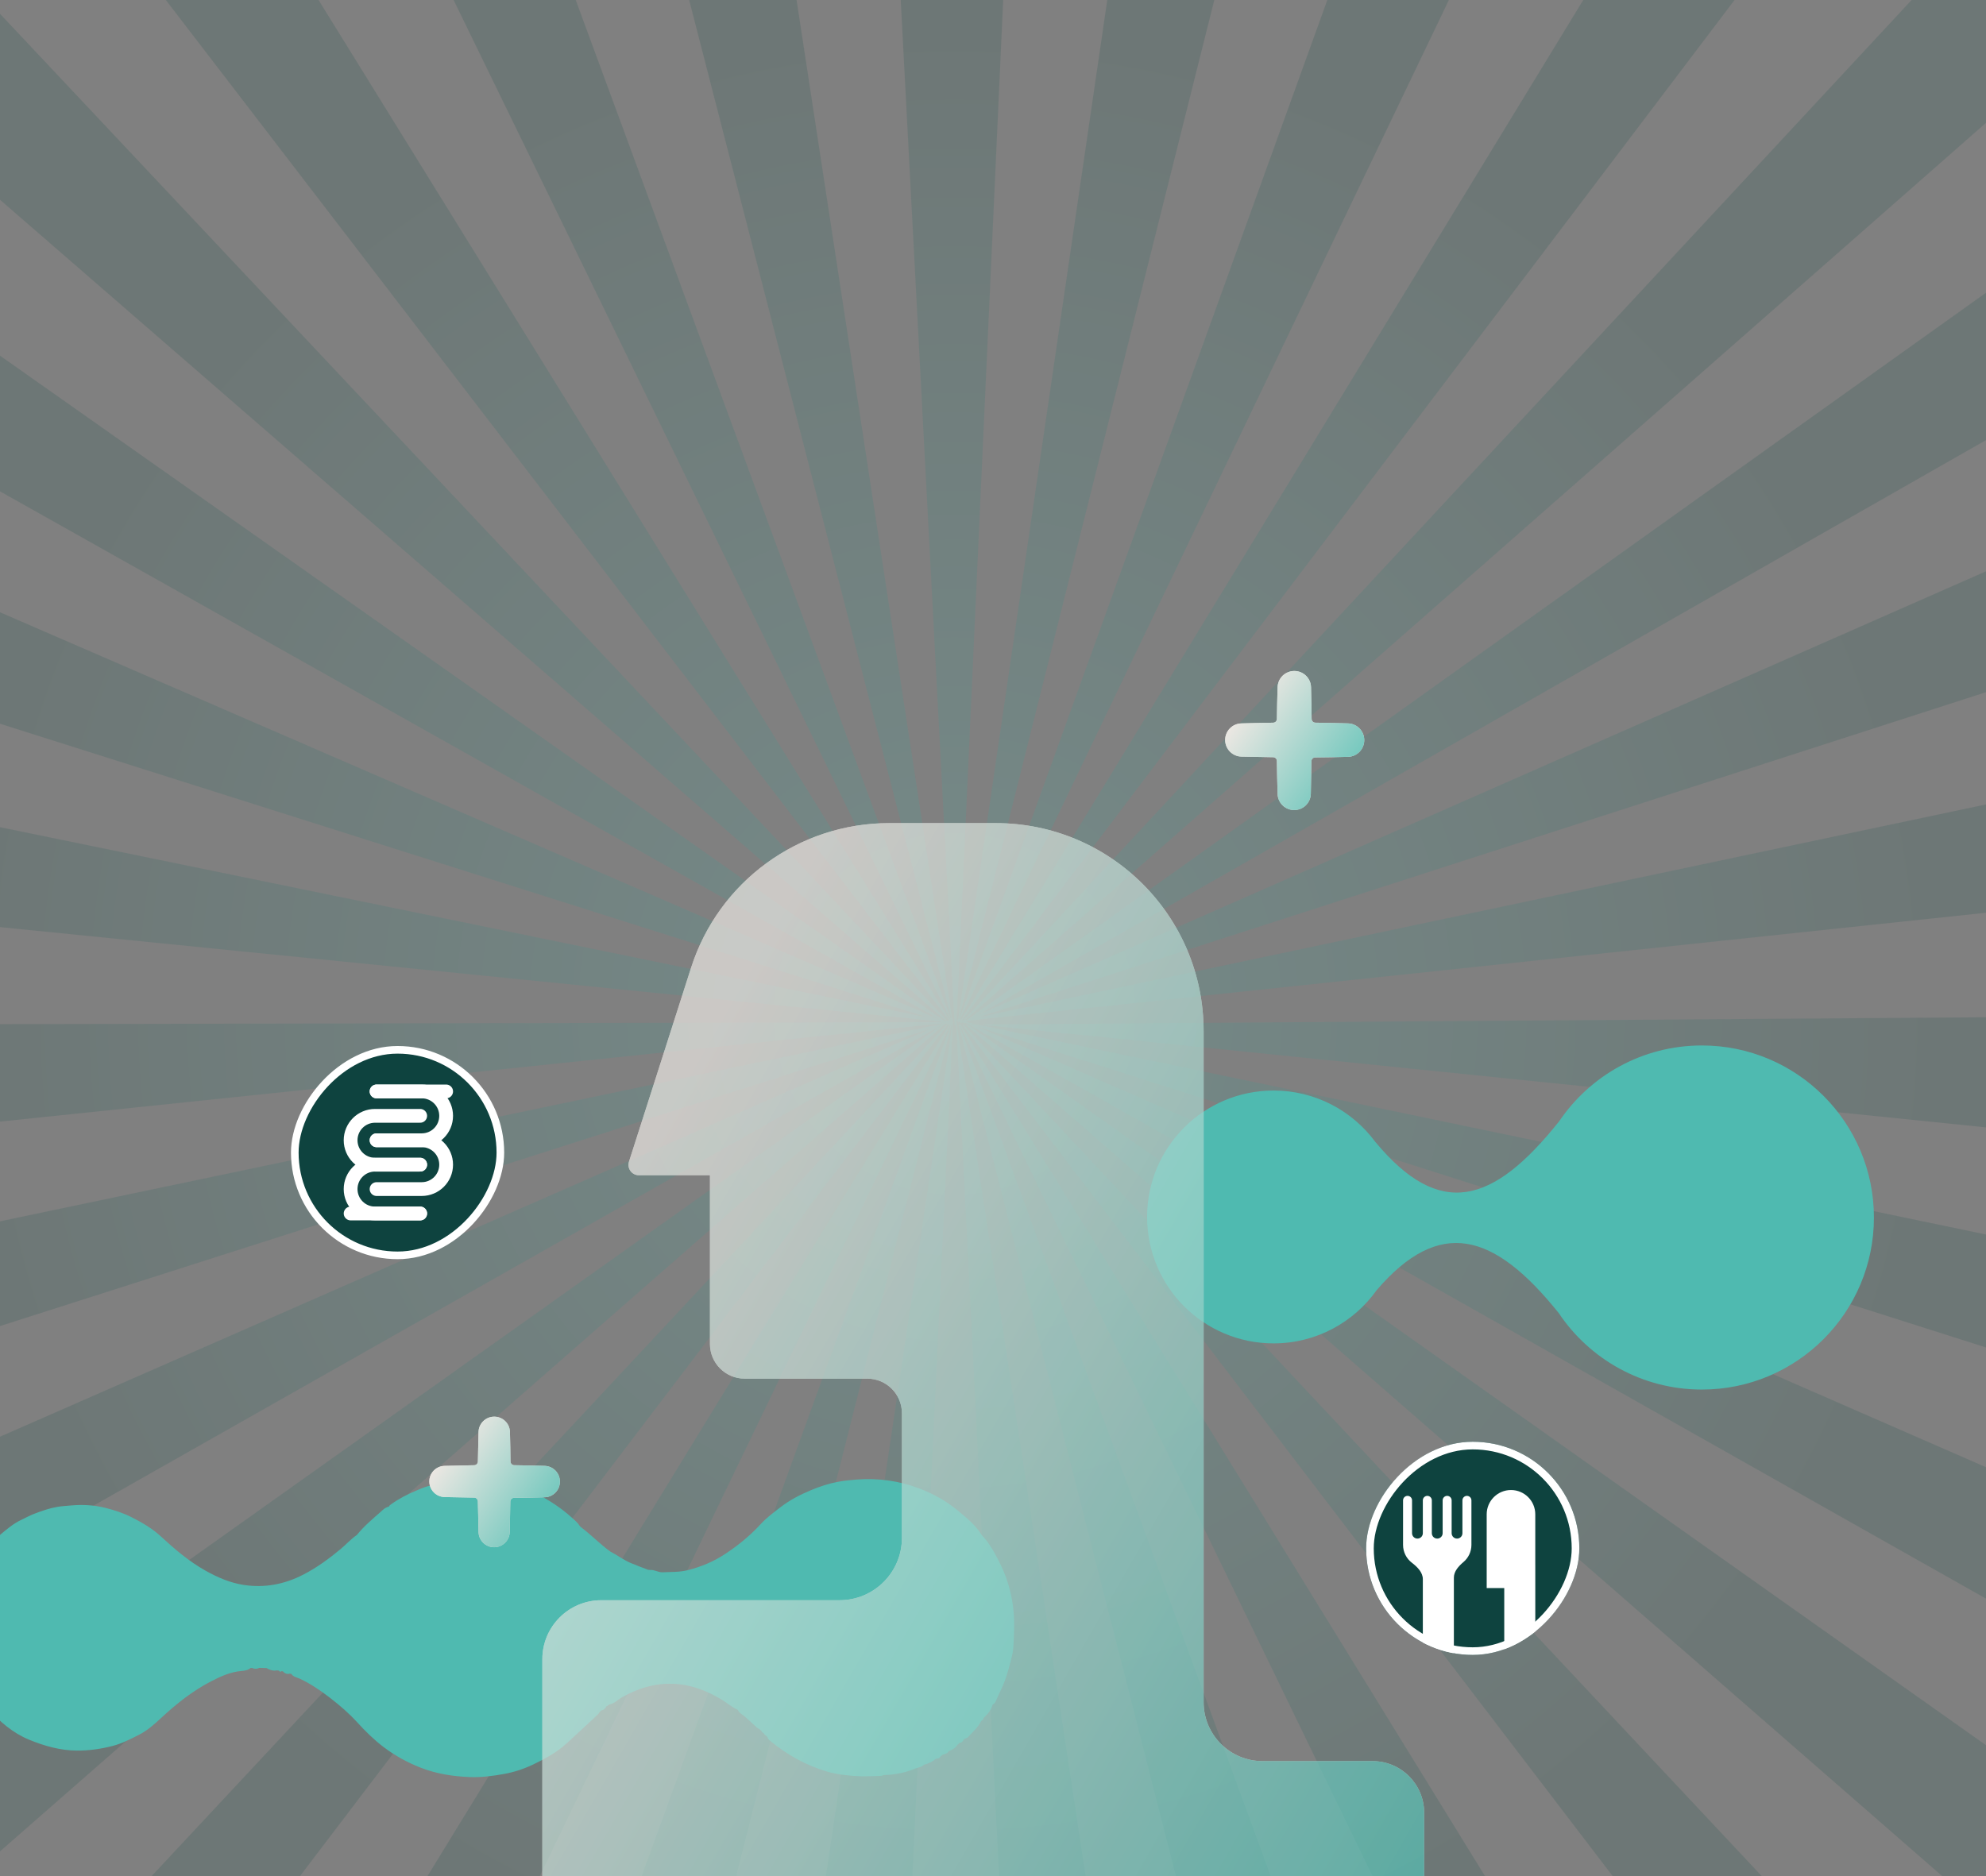 <svg width="509" height="481" viewBox="0 0 509 481" fill="none" xmlns="http://www.w3.org/2000/svg">
<rect x="0" y="0" width="509" height="481" fill="#808080" stroke="none"/>
<g clip-path="url(#clip0_3294_58752)">
<g opacity="0.2">
<path d="M246.12 262.562L246.021 262.647H246.333L246.205 262.718L429.564 560.438H390.312L246.05 262.803L245.937 262.874L354.725 560.438H321.653L245.781 262.973L245.583 263.071L245.767 262.944L245.753 262.888L245.555 263.058L245.753 262.859L245.696 262.661L245.852 262.647L245.88 262.704L245.979 262.647L245.965 262.619L246.078 262.506L246.12 262.562ZM242.837 261.755L243.219 261.486L11.032 -41H56.281L243.36 261.401L243.53 261.274L96.283 -41H132.465L243.672 261.161L243.827 261.048L166.073 -41H197.899L244.025 261.118L244.054 261.26L244.124 261.231L244.054 261.274L244.082 261.443L244.237 261.189L244.096 261.5V261.585L244.237 261.203L244.11 261.685L244.139 261.882H244.181L244.279 261.203L244.251 261.854H244.308L244.237 262.038H244.336L244.223 262.18H244.209V262.434L244.274 262.818L244.279 262.83L244.275 262.822L244.279 262.844L244.271 262.814L244.209 262.688V262.773L244.251 262.844L244.209 262.787L230.064 560.422H199.865L244.011 263.028L243.812 262.858L243.784 262.985L243.969 263.113L243.784 263L168.577 560.437H135.591L243.629 262.915L243.459 262.815L100.031 560.437H60.836L243.29 262.731L242.95 262.547L16.421 560.437H-35.349L242.78 262.448L242.667 262.377V262.363L242.158 262.533L-56 523.632V474.167L241.38 262.773L-56 431.266V392.849L238.438 263.735L-56 357.826V324.826L241.253 262.49L241.648 262.32L-56 293.354V262.646L241.648 262.052L241.055 261.868L-56 232.037V200.551L237.985 260.893L-56 167.791V132.67L241.168 261.528L-56 94.478V51.705L241.974 261.698L242.639 261.84L-56 2.594V-36.46C-54.501 -37.987 -53.002 -39.501 -51.488 -41H-41.884L242.837 261.755ZM245.16 262.066L245.245 262.66L290.253 560.437H260.04L245.117 262.83L244.679 262.815L228.695 -41H258.979L245.16 262.066ZM526.062 560.437H474.037L246.617 262.646H246.886L526.062 560.437ZM545.435 473.165V522.502L247.531 262.647L247.984 262.634L545.435 473.165ZM245.791 261.104L245.904 261.175L354.988 -41H391.001L246.06 261.26L246.385 261.401L430.776 -41H475.602L246.555 261.472L246.852 261.585H246.923L528.021 -41H541.077C542.548 -39.543 543.991 -38.072 545.434 -36.601V-0.532L247.305 261.5L248.012 261.331L545.42 49.046V92.046L250.699 260.156L545.42 130.421V165.684L250.643 260.808L545.42 198.514V230.113L248.082 261.656L247.587 261.938L247.87 262.066L250.331 262.575L248.648 262.405L249.186 262.632H250.586L545.434 324.049V357.006L250.232 263.085L545.434 392.028V430.332L545.392 430.347L248.337 262.646H248.775L247.248 262.165L247.432 262.292L247.021 262.25L246.767 262.222L246.895 262.123L246.81 262.038L246.526 262.18H246.413L246.47 262.236L246.356 262.335L246.286 262.25L246.343 262.193L246.271 262.222L246.173 262.137H246.201L246.116 262.023L246.031 262.123H245.918L246.031 261.925L245.989 261.868L245.706 261.953L245.805 262.108L245.636 262.052V262.123L245.564 262.265V262.095H245.536L245.466 262.066L245.494 261.91L245.211 261.938L245.494 261.882L245.338 261.528H245.395L245.268 261.203L245.353 261.331L245.31 261.189L245.536 261.557L245.579 261.288L245.438 261.104L245.593 261.26L245.621 261.076L245.551 261.033L245.636 261.062V260.977L289.781 -41H321.494L245.791 261.104ZM545.436 292.72L250.828 262.619L545.436 260.512V292.72ZM244.209 262.646L244.268 262.8L244.209 262.575V262.646Z" fill="url(#paint0_radial_3294_58752)"/>
</g>
<path d="M122.747 379.405C123.305 379.418 123.864 379.431 124.422 379.439C126.377 379.303 128.341 379.653 130.143 380.198C132.432 380.893 134.734 381.613 136.943 382.662C140.497 384.35 143.709 386.468 146.62 389.089C147.348 389.742 148.126 390.377 148.642 391.246C148.719 391.314 148.79 391.387 148.867 391.455C151.482 393.412 153.745 395.794 156.39 397.708L156.398 397.717C158.18 398.62 159.771 399.873 161.615 400.653C163.096 401.28 164.607 401.83 166.109 402.409C166.316 402.427 166.524 402.444 166.731 402.461C167.806 402.392 168.724 403.1 169.82 403.045C171.986 402.934 174.119 403.045 176.298 402.495C179.692 401.638 182.844 400.321 185.734 398.428C189.102 396.225 192.229 393.684 194.962 390.696C196.502 389.013 198.326 387.687 200.112 386.31C202.443 384.516 205.033 383.182 207.732 382.044C210 381.089 212.327 380.313 214.748 379.857C216.339 379.559 217.942 379.393 219.559 379.273C225.085 378.86 230.458 379.589 235.612 381.566C239.086 382.9 242.374 384.669 245.285 387.069C247.629 389.004 250.007 390.897 251.632 393.544L251.704 393.616C252.004 393.957 252.322 394.285 252.605 394.639C254.234 396.698 255.44 399.008 256.574 401.365C258.106 404.541 259.066 407.917 259.574 411.382C260.001 414.323 259.972 417.324 259.819 420.295C259.743 421.774 259.697 423.27 259.316 424.719C258.8 426.697 258.322 428.67 257.623 430.61C256.951 432.481 255.99 434.199 255.237 436.019C255.085 436.381 254.81 436.756 254.416 436.961L254.382 436.995C254.039 438.286 253.269 439.292 252.3 440.17C252.224 440.247 252.148 440.328 252.068 440.405C252.034 440.682 251.928 440.912 251.64 441.01C251.564 441.087 251.492 441.159 251.416 441.236C250.646 442.894 249.216 444.011 248.044 445.336C247.853 445.549 247.481 445.6 247.193 445.724C247.117 445.797 247.041 445.869 246.965 445.941C246.783 446.436 246.436 446.721 245.915 446.781C245.695 446.994 245.48 447.203 245.26 447.416C244.743 448.175 243.986 448.588 243.157 448.887L243.135 448.908C242.839 449.509 242.251 449.616 241.688 449.769C241.481 449.923 241.269 450.072 241.058 450.225C240.889 450.613 240.592 450.805 240.174 450.805C240.047 450.83 239.92 450.852 239.793 450.877C239.099 451.521 238.261 451.909 237.381 452.22C237.195 452.267 237.013 452.314 236.827 452.361C236.213 453.026 235.312 453.047 234.55 453.367C232.409 454.257 230.162 454.769 227.852 454.956C227.361 454.978 226.875 454.999 226.384 455.025C226.121 455.246 225.796 455.242 225.483 455.251C223.346 455.306 221.209 455.434 219.068 455.263C216.787 455.08 214.498 454.858 212.306 454.228C206.729 452.629 201.741 449.871 197.273 446.155C196.989 445.916 196.756 445.677 196.71 445.298C196.566 445.153 196.422 445.012 196.282 444.867C196.075 444.803 195.94 444.667 195.876 444.458C195.8 444.381 195.724 444.305 195.648 444.228C195.44 444.164 195.305 444.028 195.242 443.819C195.026 443.606 194.81 443.393 194.594 443.179C194.34 443.145 194.163 442.988 193.972 442.826C192.652 441.692 191.476 440.392 190.041 439.382C189.656 439.109 189.263 438.781 189.089 438.29C189.03 438.278 188.979 438.256 188.928 438.222C187.57 437.613 186.462 436.611 185.205 435.835C181.172 433.355 176.882 431.714 172.109 431.615C167.56 431.522 163.393 432.847 159.445 435.072C158.353 435.686 157.473 436.692 156.178 436.939C155.92 437.105 155.658 437.272 155.4 437.438C155.116 437.979 154.731 438.388 154.084 438.457C153.944 438.597 153.8 438.734 153.661 438.874C153.525 439.079 153.424 439.318 153.25 439.48C150.644 441.905 148.029 444.322 145.418 446.743C142.833 449.142 139.769 450.822 136.647 452.318C134.294 453.443 131.785 454.279 129.166 454.748C126.246 455.276 123.297 455.664 120.365 455.54C116.125 455.366 111.944 454.739 107.904 453.17C104.455 451.828 101.269 450.076 98.353 447.877C95.882 446.014 93.653 443.81 91.558 441.513C89.434 439.177 87.052 437.135 84.568 435.217C82.148 433.35 79.622 431.633 76.833 430.324C76.097 429.979 75.166 429.889 74.663 429.096C74.54 429.075 74.421 429.054 74.299 429.032C73.6 429.203 73.008 429.032 72.543 428.461C72.42 428.436 72.302 428.406 72.179 428.38C71.891 428.649 71.667 428.538 71.476 428.252C71.286 428.231 71.1 428.214 70.914 428.193C69.962 428.385 69.115 428.078 68.311 427.605C67.698 427.583 67.084 427.566 66.471 427.545C65.836 427.865 65.201 427.865 64.562 427.558C64.44 427.57 64.321 427.583 64.199 427.596C63.551 428.163 62.709 428.274 61.943 428.338C59.1 428.572 56.553 429.732 54.099 431.002C49.347 433.461 45.183 436.782 41.265 440.426C39.535 442.037 37.736 443.631 35.633 444.697C33.425 445.818 31.22 446.964 28.757 447.591C25.762 448.358 22.728 448.776 19.681 448.755C15.433 448.721 11.388 447.582 7.44 445.954C3.234 444.219 -0.07 441.304 -3.024 438.047C-6.866 433.815 -9.155 428.721 -10.234 423.031C-11.055 418.692 -10.873 414.395 -9.972 410.171C-9.32 407.124 -8.199 404.149 -6.587 401.442C-4.767 398.386 -2.558 395.611 0.167 393.331C1.829 391.937 3.505 390.517 5.502 389.584C6.611 389.068 7.686 388.463 8.824 388.032C10.724 387.312 12.649 386.634 14.659 386.285C15.801 386.089 16.965 386.029 18.12 385.923C21.124 385.65 24.133 385.803 27.035 386.541C29.299 387.116 31.533 387.828 33.67 388.906C36.352 390.266 38.942 391.741 41.147 393.778C44.756 397.107 48.462 400.283 52.77 402.687C55.825 404.392 59.028 405.764 62.481 406.293C67.838 407.111 72.936 406.126 77.76 403.633C81.217 401.847 84.323 399.571 87.314 397.081C88.719 395.909 89.942 394.528 91.457 393.488L91.461 393.488C93.208 391.31 95.332 389.52 97.41 387.691C98.079 387.103 98.722 386.396 99.674 386.212C99.779 385.931 100.012 385.778 100.241 385.611C102.238 384.175 104.409 383.067 106.664 382.116C108.107 381.507 109.533 380.846 111.124 380.739C111.259 380.718 111.39 380.697 111.526 380.68C111.885 380.326 112.291 380.079 112.82 380.109C113.167 380.092 113.51 380.075 113.857 380.053C115.304 379.58 116.768 379.239 118.308 379.435C118.655 379.427 119.006 379.414 119.353 379.405C120.483 379.103 121.609 379.103 122.738 379.405L122.747 379.405ZM250.375 393.872C250.375 393.872 250.384 393.834 250.388 393.816C250.388 393.834 250.375 393.855 250.375 393.872Z" fill="#4FBAB0"/>
<path d="M436.174 268C460.531 268 480.276 287.746 480.276 312.104C480.276 336.461 460.531 356.206 436.174 356.206C420.88 356.206 407.406 348.421 399.495 336.599C382.85 315.844 368.93 312.009 352.855 330.694C346.984 338.969 337.327 344.37 326.408 344.37C308.51 344.37 294 329.86 294 311.962C294 294.063 308.51 279.554 326.408 279.554C337.09 279.554 346.564 284.723 352.468 292.695C368.96 312.572 382.591 308.809 399.638 287.392C407.568 275.69 420.973 268 436.174 268Z" fill="#4FBAB0"/>
<g opacity="0.7">
<path d="M139 425.311V458.457V488H365V464.678C365 457.374 359.079 451.453 351.776 451.453H323.582C315.242 451.453 308.481 444.692 308.481 436.352V264.297C308.481 234.862 284.619 211 255.184 211H227.885C204.71 211 184.191 225.976 177.125 248.047L161.201 297.79C160.65 299.509 161.933 301.267 163.739 301.267H181.956V344.521C181.956 349.427 185.933 353.404 190.839 353.404H222.277C227.183 353.404 231.16 357.381 231.16 362.287V394.221C231.16 403.052 224.002 410.21 215.171 410.21H154.101C145.761 410.21 139 416.971 139 425.311Z" fill="#D9D9D9"/>
<path d="M139 425.311V458.457V488H365V464.678C365 457.374 359.079 451.453 351.776 451.453H323.582C315.242 451.453 308.481 444.692 308.481 436.352V264.297C308.481 234.862 284.619 211 255.184 211H227.885C204.71 211 184.191 225.976 177.125 248.047L161.201 297.79C160.65 299.509 161.933 301.267 163.739 301.267H181.956V344.521C181.956 349.427 185.933 353.404 190.839 353.404H222.277C227.183 353.404 231.16 357.381 231.16 362.287V394.221C231.16 403.052 224.002 410.21 215.171 410.21H154.101C145.761 410.21 139 416.971 139 425.311Z" fill="url(#paint1_linear_3294_58752)"/>
</g>
<rect x="-0.977" y="0.977" width="52.688" height="52.688" rx="26.344" transform="matrix(-1 0 0 1 127.265 268.14)" fill="#11544F"/>
<rect x="-0.977" y="0.977" width="52.688" height="52.688" rx="26.344" transform="matrix(-1 0 0 1 127.265 268.14)" fill="black" fill-opacity="0.2"/>
<rect x="-0.977" y="0.977" width="52.688" height="52.688" rx="26.344" transform="matrix(-1 0 0 1 127.265 268.14)" stroke="white" stroke-width="1.954"/>
<path d="M107.691 311.07H96.117C92.661 311.07 89.859 308.268 89.859 304.812V304.812C89.859 301.356 92.661 298.555 96.117 298.555H107.691" stroke="white" stroke-width="3.533" stroke-linecap="round"/>
<path d="M107.691 298.555H96.117C92.661 298.555 89.859 295.754 89.859 292.298V292.298C89.859 288.842 92.661 286.04 96.117 286.04H107.691" stroke="white" stroke-width="3.533" stroke-linecap="round"/>
<path d="M96.512 304.813H108.086C111.542 304.813 114.344 302.012 114.344 298.556V298.556C114.344 295.1 111.542 292.298 108.086 292.298H96.512" stroke="white" stroke-width="3.533" stroke-linecap="round"/>
<path d="M96.512 292.299H108.086C111.542 292.299 114.344 289.497 114.344 286.041V286.041C114.344 282.585 111.542 279.783 108.086 279.783H96.512" stroke="white" stroke-width="3.533" stroke-linecap="round"/>
<path d="M114.344 279.783H96.512" stroke="white" stroke-width="3.533" stroke-linecap="round"/>
<path d="M107.695 311.07H89.864" stroke="white" stroke-width="3.533" stroke-linecap="round"/>
<g clip-path="url(#clip1_3294_58752)">
<rect width="54.642" height="54.642" rx="27.321" transform="matrix(-1 0 0 1 404.773 369.589)" fill="#11544F"/>
<rect width="54.642" height="54.642" rx="27.321" transform="matrix(-1 0 0 1 404.773 369.589)" fill="black" fill-opacity="0.2"/>
<path d="M381.031 388.186C381.031 384.747 383.819 381.96 387.257 381.96C390.695 381.96 393.482 384.747 393.482 388.186L393.482 401.212L393.486 401.212L393.486 426.345L385.531 426.345L385.531 407.093L381.031 407.093L381.031 388.186Z" fill="white"/>
<path d="M359.594 384.609C359.594 383.973 360.11 383.457 360.747 383.457C361.384 383.457 361.899 383.973 361.899 384.609L361.899 393.028C361.899 393.791 362.518 394.41 363.282 394.41C364.045 394.41 364.664 393.791 364.664 393.028L364.664 384.609C364.664 383.973 365.181 383.457 365.817 383.457C366.454 383.457 366.97 383.973 366.97 384.609L366.97 393.024C366.97 393.79 367.59 394.41 368.356 394.41C369.122 394.41 369.742 393.79 369.742 393.024L369.742 384.609C369.742 383.973 370.259 383.457 370.896 383.457C371.532 383.457 372.048 383.973 372.048 384.609L372.048 393.028C372.048 393.791 372.667 394.41 373.43 394.41C374.194 394.41 374.812 393.791 374.812 393.028L374.812 384.609C374.813 383.973 375.329 383.457 375.966 383.457C376.602 383.457 377.118 383.973 377.118 384.609L377.118 394.87C377.118 394.87 377.118 394.87 377.118 394.87C377.117 394.87 377.117 394.87 377.117 394.871L377.117 396.023C377.117 397.788 376.324 399.367 375.074 400.424C373.839 401.47 372.619 402.797 372.619 404.416L372.619 422.886C372.619 424.796 371.071 426.345 369.161 426.345L368.123 426.345C366.213 426.345 364.664 424.796 364.664 422.886L364.664 404.813C364.664 403.063 363.246 401.666 361.856 400.601C360.481 399.548 359.594 397.89 359.594 396.023L359.594 384.609Z" fill="white"/>
</g>
<rect x="-0.977" y="0.977" width="52.688" height="52.688" rx="26.344" transform="matrix(-1 0 0 1 402.819 369.589)" stroke="white" stroke-width="1.954"/>
<path d="M331.729 172C334.04 172 335.941 173.831 336.01 176.142C336.096 179.07 336.142 181.742 336.163 184.301C336.168 184.824 336.589 185.247 337.111 185.254C339.744 185.288 342.486 185.348 345.496 185.437C347.814 185.505 349.654 187.409 349.654 189.728C349.654 192.04 347.824 193.94 345.513 194.009C342.474 194.099 339.713 194.145 337.066 194.165C336.544 194.169 336.121 194.588 336.113 195.11C336.072 197.738 336.017 200.472 335.955 203.474C335.907 205.794 334.012 207.654 331.691 207.654C329.394 207.654 327.507 205.829 327.44 203.532C327.352 200.486 327.291 197.715 327.256 195.055C327.249 194.536 326.831 194.116 326.312 194.108C323.755 194.068 321.094 194.015 318.181 193.954C315.861 193.906 314 192.011 314 189.69C314 187.393 315.825 185.506 318.122 185.439C321.058 185.354 323.739 185.295 326.311 185.259C326.831 185.252 327.251 184.832 327.258 184.312C327.293 181.75 327.352 179.081 327.438 176.158C327.506 173.841 329.41 172 331.729 172Z" fill="#D9D9D9"/>
<path d="M331.729 172C334.04 172 335.941 173.831 336.01 176.142C336.096 179.07 336.142 181.742 336.163 184.301C336.168 184.824 336.589 185.247 337.111 185.254C339.744 185.288 342.486 185.348 345.496 185.437C347.814 185.505 349.654 187.409 349.654 189.728C349.654 192.04 347.824 193.94 345.513 194.009C342.474 194.099 339.713 194.145 337.066 194.165C336.544 194.169 336.121 194.588 336.113 195.11C336.072 197.738 336.017 200.472 335.955 203.474C335.907 205.794 334.012 207.654 331.691 207.654C329.394 207.654 327.507 205.829 327.44 203.532C327.352 200.486 327.291 197.715 327.256 195.055C327.249 194.536 326.831 194.116 326.312 194.108C323.755 194.068 321.094 194.015 318.181 193.954C315.861 193.906 314 192.011 314 189.69C314 187.393 315.825 185.506 318.122 185.439C321.058 185.354 323.739 185.295 326.311 185.259C326.831 185.252 327.251 184.832 327.258 184.312C327.293 181.75 327.352 179.081 327.438 176.158C327.506 173.841 329.41 172 331.729 172Z" fill="url(#paint2_linear_3294_58752)"/>
<path d="M126.675 363.155C128.845 363.155 130.63 364.874 130.694 367.043C130.775 369.771 130.818 372.26 130.838 374.646C130.842 375.168 131.263 375.591 131.786 375.598C134.239 375.631 136.794 375.686 139.598 375.769C141.774 375.832 143.502 377.62 143.502 379.797C143.502 381.967 141.784 383.752 139.614 383.816C136.784 383.9 134.21 383.944 131.742 383.963C131.221 383.967 130.798 384.386 130.79 384.907C130.752 387.357 130.701 389.906 130.643 392.702C130.597 394.88 128.819 396.626 126.641 396.626C124.483 396.626 122.712 394.913 122.649 392.757C122.567 389.919 122.51 387.336 122.476 384.855C122.469 384.336 122.051 383.917 121.532 383.909C119.149 383.871 116.668 383.821 113.955 383.765C111.777 383.719 110.031 381.941 110.031 379.763C110.031 377.605 111.744 375.834 113.9 375.771C116.635 375.692 119.134 375.637 121.532 375.603C122.052 375.596 122.472 375.176 122.479 374.656C122.512 372.269 122.567 369.781 122.646 367.06C122.71 364.884 124.498 363.155 126.675 363.155Z" fill="#D9D9D9"/>
<path d="M126.675 363.155C128.845 363.155 130.63 364.874 130.694 367.043C130.775 369.771 130.818 372.26 130.838 374.646C130.842 375.168 131.263 375.591 131.786 375.598C134.239 375.631 136.794 375.686 139.598 375.769C141.774 375.832 143.502 377.62 143.502 379.797C143.502 381.967 141.784 383.752 139.614 383.816C136.784 383.9 134.21 383.944 131.742 383.963C131.221 383.967 130.798 384.386 130.79 384.907C130.752 387.357 130.701 389.906 130.643 392.702C130.597 394.88 128.819 396.626 126.641 396.626C124.483 396.626 122.712 394.913 122.649 392.757C122.567 389.919 122.51 387.336 122.476 384.855C122.469 384.336 122.051 383.917 121.532 383.909C119.149 383.871 116.668 383.821 113.955 383.765C111.777 383.719 110.031 381.941 110.031 379.763C110.031 377.605 111.744 375.834 113.9 375.771C116.635 375.692 119.134 375.637 121.532 375.603C122.052 375.596 122.472 375.176 122.479 374.656C122.512 372.269 122.567 369.781 122.646 367.06C122.71 364.884 124.498 363.155 126.675 363.155Z" fill="url(#paint3_linear_3294_58752)"/>
</g>
<defs>
<radialGradient id="paint0_radial_3294_58752" cx="0" cy="0" r="1" gradientUnits="userSpaceOnUse" gradientTransform="translate(244.718 259.719) rotate(90) scale(300.719 300.718)">
<stop stop-color="#4FBAB0"/>
<stop offset="0.843" stop-color="#24544F"/>
</radialGradient>
<linearGradient id="paint1_linear_3294_58752" x1="225.648" y1="189.39" x2="469.271" y2="329.54" gradientUnits="userSpaceOnUse">
<stop stop-color="#EBE7E2"/>
<stop offset="1" stop-color="#4DBEB2"/>
</linearGradient>
<linearGradient id="paint2_linear_3294_58752" x1="327.67" y1="169.218" x2="361.837" y2="193.31" gradientUnits="userSpaceOnUse">
<stop stop-color="#EBE7E2"/>
<stop offset="1" stop-color="#4DBEB2"/>
</linearGradient>
<linearGradient id="paint3_linear_3294_58752" x1="122.864" y1="360.544" x2="154.939" y2="383.16" gradientUnits="userSpaceOnUse">
<stop stop-color="#EBE7E2"/>
<stop offset="1" stop-color="#4DBEB2"/>
</linearGradient>
<clipPath id="clip0_3294_58752">
<rect width="509" height="481" fill="white"/>
</clipPath>
<clipPath id="clip1_3294_58752">
<rect width="54.642" height="54.642" rx="27.321" transform="matrix(-1 0 0 1 404.773 369.589)" fill="white"/>
</clipPath>
</defs>
</svg>
